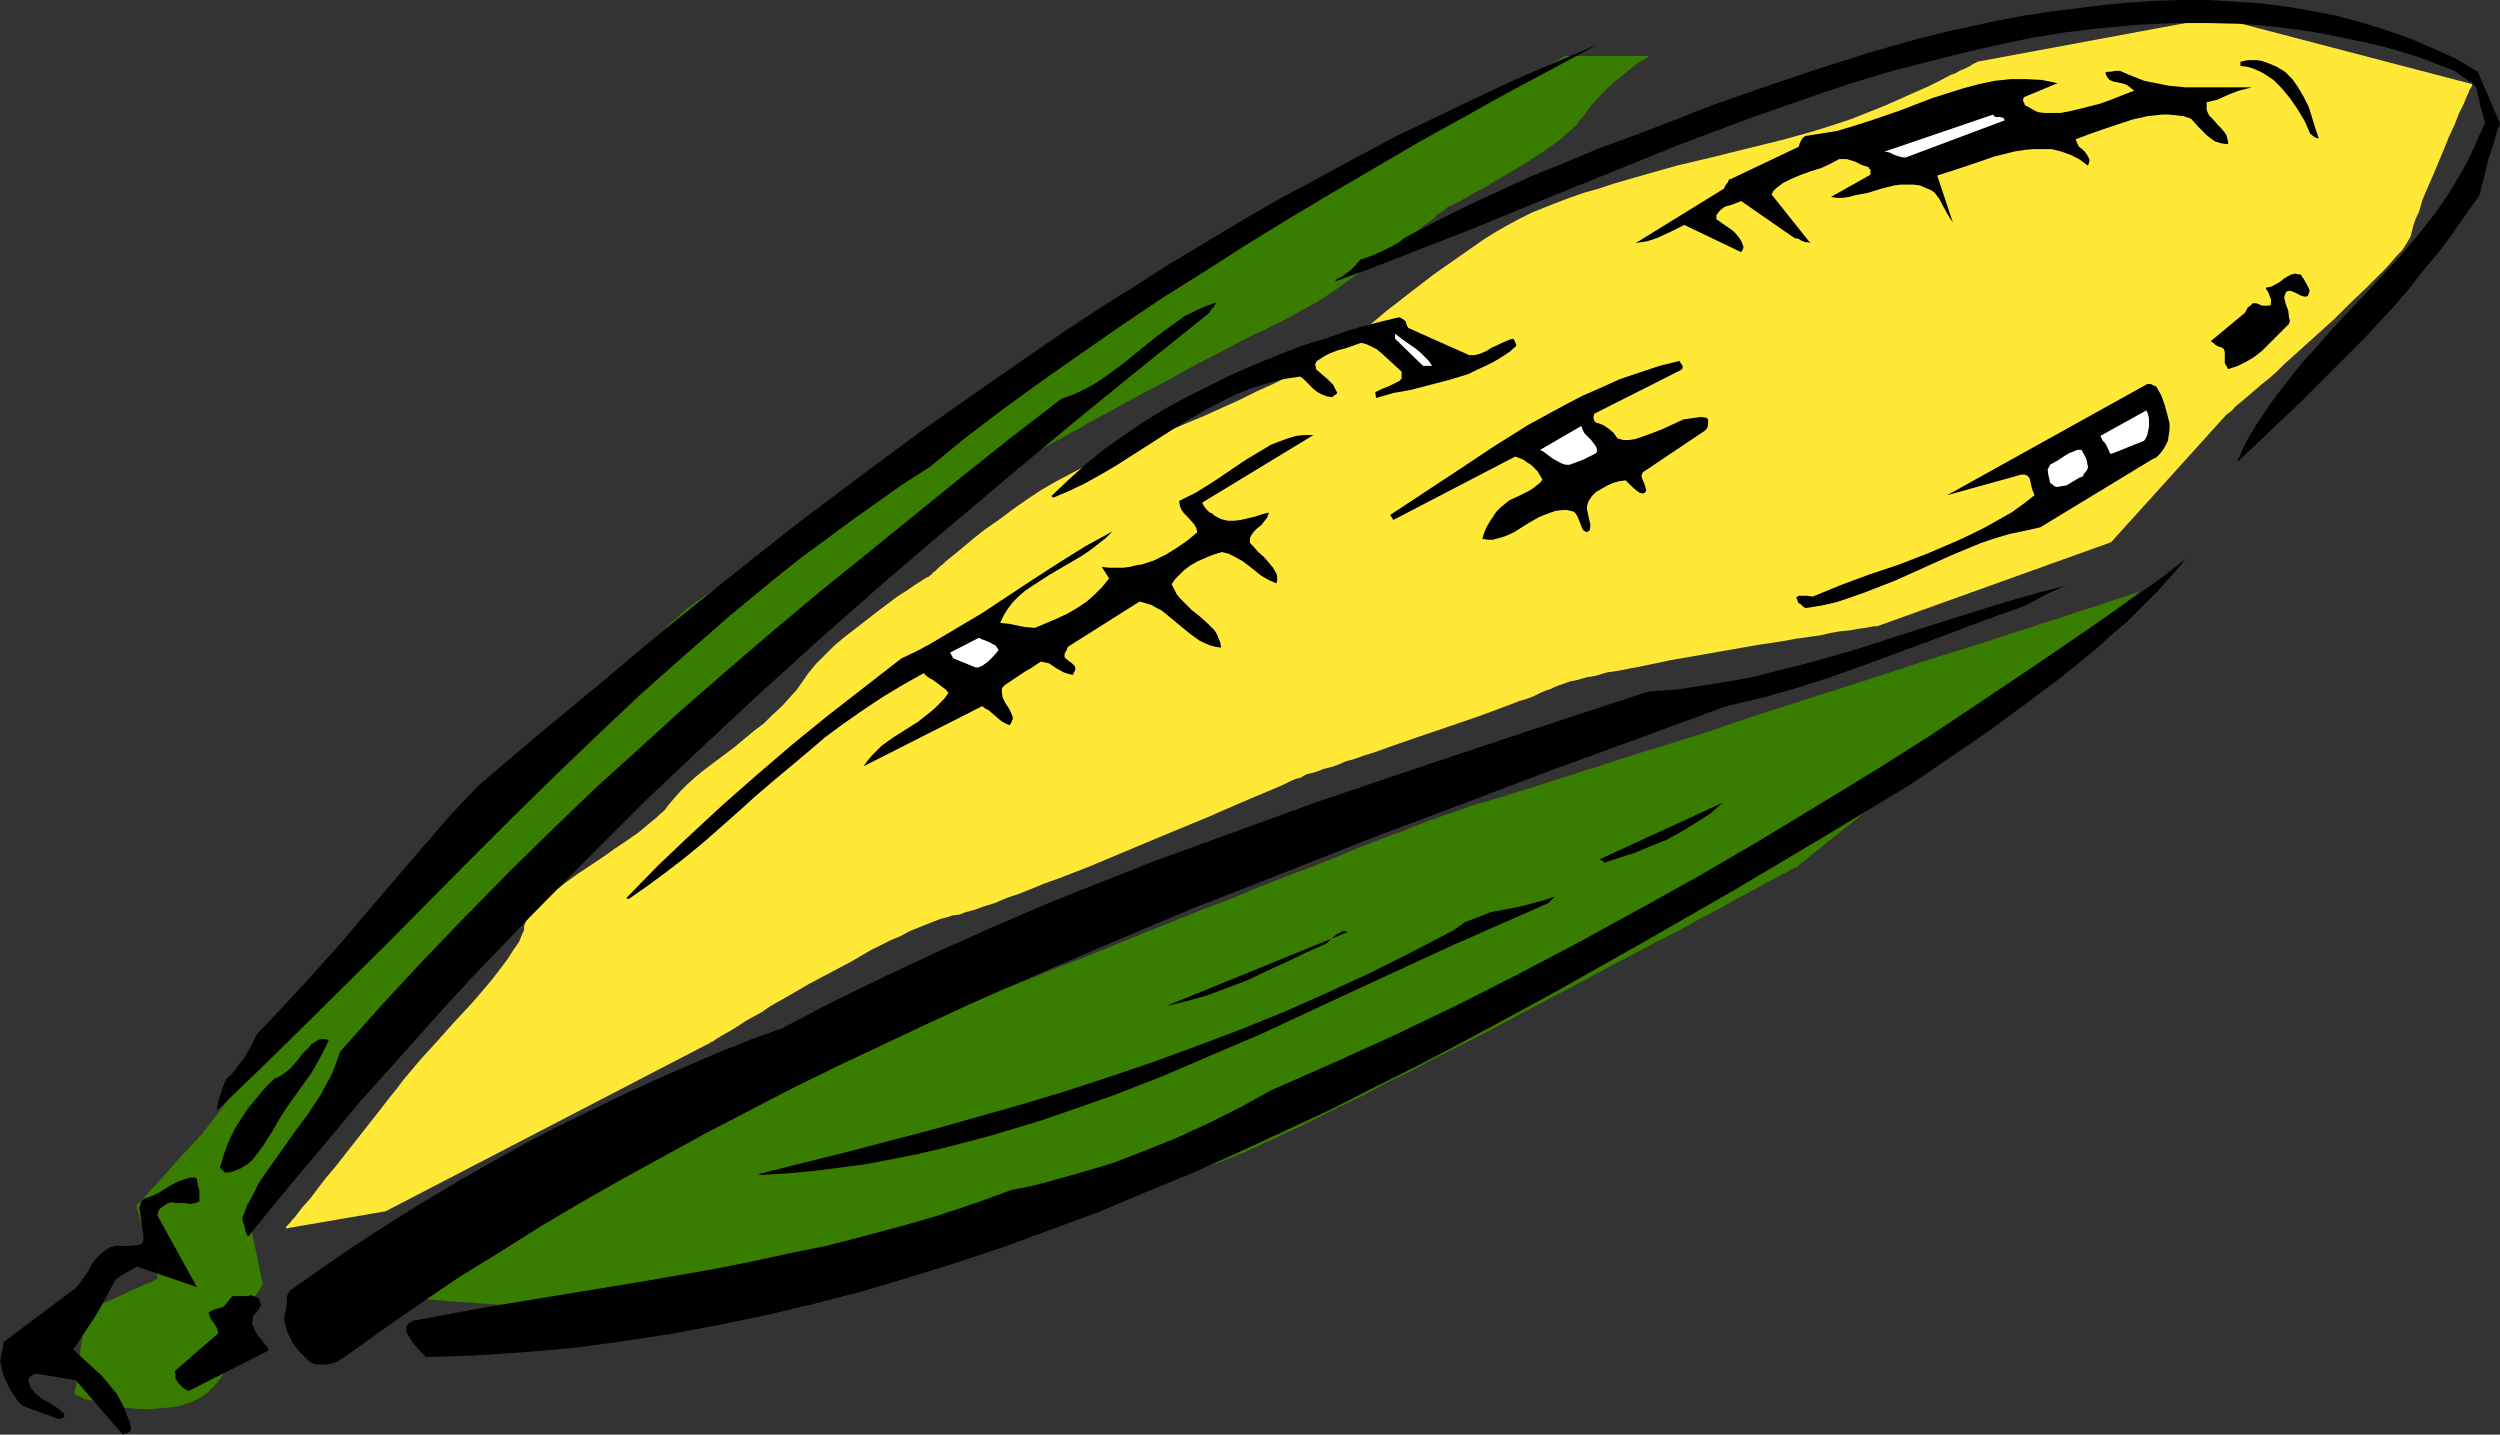 <?xml version="1.0" encoding="UTF-8" standalone="no"?>
<svg
   version="1.0"
   width="129.724mm"
   height="74.44mm"
   id="svg27"
   sodipodi:docname="Corn 21.wmf"
   xmlns:inkscape="http://www.inkscape.org/namespaces/inkscape"
   xmlns:sodipodi="http://sodipodi.sourceforge.net/DTD/sodipodi-0.dtd"
   xmlns="http://www.w3.org/2000/svg"
   xmlns:svg="http://www.w3.org/2000/svg">
  <rect width="100%" height="100%" fill="#333333" stroke="none"/>
  <sodipodi:namedview
     id="namedview27"
     pagecolor="#ffffff"
     bordercolor="#000000"
     borderopacity="0.25"
     inkscape:showpageshadow="2"
     inkscape:pageopacity="0.0"
     inkscape:pagecheckerboard="0"
     inkscape:deskcolor="#d1d1d1"
     inkscape:document-units="mm" />
  <defs
     id="defs1">
    <pattern
       id="WMFhbasepattern"
       patternUnits="userSpaceOnUse"
       width="6"
       height="6"
       x="0"
       y="0" />
  </defs>
  <path
     style="fill:#ffe836;fill-opacity:1;fill-rule:evenodd;stroke:none"
     d="m 55.914,240.946 19.715,-3.394 63.186,-32.805 h 0.162 l 0.323,-0.323 0.485,-0.162 0.646,-0.485 0.808,-0.485 1.131,-0.646 1.131,-0.646 1.293,-0.808 1.454,-0.97 1.454,-0.808 1.778,-0.97 1.616,-1.131 3.717,-2.101 3.878,-2.262 8.242,-4.363 3.878,-2.262 3.878,-1.939 1.939,-0.808 1.778,-0.97 1.616,-0.646 1.616,-0.646 1.616,-0.646 1.293,-0.485 1.293,-0.323 0.97,-0.323 1.293,-0.162 1.293,-0.485 1.778,-0.485 1.778,-0.646 2.101,-0.646 2.262,-0.97 2.424,-0.808 2.424,-0.97 2.747,-1.131 2.747,-0.97 5.818,-2.262 11.958,-5.01 5.818,-2.424 2.747,-1.131 2.747,-1.131 2.586,-1.131 2.586,-1.131 2.262,-0.97 2.262,-0.97 1.939,-0.808 1.939,-0.808 1.454,-0.646 1.293,-0.646 1.131,-0.485 0.808,-0.162 0.323,-0.162 0.162,-0.162 h 0.162 v 0 l 0.162,-0.162 0.323,-0.162 0.485,-0.162 0.808,-0.162 0.97,-0.323 1.293,-0.485 1.293,-0.323 1.454,-0.485 1.454,-0.646 1.778,-0.485 1.778,-0.646 2.101,-0.646 4.04,-1.454 4.202,-1.454 8.565,-2.909 4.202,-1.454 3.878,-1.454 1.778,-0.646 1.616,-0.646 1.616,-0.485 1.293,-0.485 1.293,-0.646 1.131,-0.485 0.97,-0.323 0.646,-0.323 0.808,-0.323 0.97,-0.323 1.293,-0.485 1.616,-0.323 1.616,-0.485 1.939,-0.323 2.101,-0.646 2.262,-0.323 2.424,-0.485 2.586,-0.485 5.333,-1.131 11.15,-1.939 5.494,-0.97 5.333,-0.808 2.586,-0.485 2.424,-0.323 2.262,-0.323 2.101,-0.485 1.939,-0.323 1.778,-0.162 1.616,-0.323 1.293,-0.162 0.97,-0.162 0.808,-0.162 h 0.485 0.162 l 45.894,-16.483 22.786,-25.21 h 0.162 l 0.323,-0.323 0.485,-0.323 0.485,-0.646 0.808,-0.646 0.97,-0.808 1.131,-0.97 1.131,-0.97 1.293,-1.131 1.454,-1.131 1.454,-1.293 1.454,-1.454 3.232,-2.909 3.232,-2.909 3.394,-3.07 3.07,-3.07 3.07,-2.909 1.454,-1.454 1.293,-1.293 1.293,-1.293 1.131,-1.293 0.97,-1.131 0.97,-0.97 0.646,-0.97 0.485,-0.808 0.485,-0.808 0.162,-0.485 0.162,-0.646 0.162,-0.646 0.162,-0.646 0.323,-0.97 0.808,-1.778 0.646,-2.262 0.97,-2.262 1.131,-2.586 2.101,-5.01 0.97,-2.424 1.131,-2.424 0.808,-2.101 0.97,-1.939 0.323,-0.808 0.323,-0.808 0.323,-0.646 0.162,-0.485 0.323,-0.485 0.162,-0.323 v -0.162 -0.162 L 434.704,3.394 387.678,12.12 v 0.162 h -0.162 l -0.323,0.162 -0.323,0.162 -0.485,0.323 -0.646,0.323 -0.646,0.323 -0.808,0.323 -0.808,0.485 -0.97,0.323 -2.101,1.131 -2.262,1.131 -2.586,1.131 -2.909,1.293 -2.909,1.293 -3.232,1.293 -3.232,1.293 -3.394,1.131 -3.555,1.131 -3.394,0.97 -3.555,0.97 -13.736,3.394 -6.787,1.616 -6.302,1.778 -6.141,1.778 -2.909,0.97 -2.909,0.808 -2.747,0.97 -2.586,0.97 -2.424,0.97 -2.424,0.97 -2.262,1.131 -2.424,1.293 -2.262,1.293 -2.586,1.616 -4.848,3.394 -4.848,3.394 -4.848,3.717 -2.262,1.778 -2.101,1.616 -2.101,1.778 -0.97,0.808 -0.97,0.646 -1.939,1.454 -1.616,1.293 -1.778,1.293 -2.262,1.293 -2.262,1.454 -2.586,1.454 -2.909,1.454 -2.909,1.454 -3.232,1.454 -3.232,1.616 -6.787,3.07 -6.949,2.909 -6.787,2.909 -3.232,1.293 -3.07,1.293 -3.07,1.293 -3.07,1.616 -3.07,1.616 -3.07,1.778 -2.909,1.939 -2.747,1.939 -2.586,1.939 -2.586,1.778 -2.262,1.778 -2.101,1.778 -1.778,1.454 -0.808,0.646 -0.808,0.646 -0.646,0.646 -0.646,0.485 -0.485,0.485 -0.323,0.323 -0.485,0.323 -0.162,0.323 h -0.162 v 0.162 h -0.162 l -0.162,0.162 -0.162,0.162 -0.485,0.162 -0.97,0.646 -1.293,0.808 -1.616,1.131 -1.778,1.131 -1.939,1.454 -1.939,1.454 -4.363,3.394 -2.101,1.616 -2.101,1.778 -1.778,1.778 -1.778,1.778 -1.454,1.778 -1.131,1.616 -1.131,1.616 -1.454,1.616 -1.454,1.616 -1.778,1.616 -1.778,1.778 -1.939,1.454 -3.878,3.232 -3.878,2.909 -1.939,1.454 -1.778,1.454 -1.616,1.454 -1.293,1.293 -1.293,1.454 -0.97,1.131 -0.485,0.646 -0.485,0.646 -0.808,0.646 -0.646,0.646 -1.778,1.454 -1.939,1.616 -0.97,0.646 -1.131,0.808 -2.424,1.616 -2.262,1.616 -2.424,1.616 -2.424,1.616 -2.262,1.616 -2.101,1.616 -1.939,1.616 -1.616,1.454 -0.808,0.808 -0.485,0.646 -0.485,0.808 -0.485,0.646 -0.323,0.646 -0.162,0.646 v 0.646 l -0.323,0.646 -0.323,0.808 -0.323,0.808 -1.131,1.616 -1.131,1.778 -1.454,1.939 -1.616,2.101 -1.778,2.101 -1.939,2.262 -4.04,4.363 -4.04,4.525 -1.939,2.101 -1.778,2.101 -1.778,2.101 -1.454,1.939 -1.454,1.778 -1.616,2.101 -1.778,2.262 -1.778,2.262 -3.555,4.525 -1.778,2.262 -1.778,2.101 -1.616,2.101 -1.454,1.939 -1.454,1.616 -1.131,1.454 -0.485,0.646 -0.485,0.485 -0.485,0.646 -0.323,0.323 -0.323,0.323 -0.162,0.323 v 0.162 z"
     id="path1" />
  <path
     style="fill:#387d00;fill-opacity:1;fill-rule:evenodd;stroke:none"
     d="m 51.55,251.935 -4.202,6.302 v 0.162 0.485 l -0.162,0.808 -0.162,0.97 -0.323,1.131 -0.323,1.454 -0.323,1.454 -0.646,1.454 -0.646,1.454 -0.808,1.616 -0.97,1.454 -1.131,1.293 -1.293,1.293 -1.454,0.97 -1.778,0.808 -0.97,0.323 -0.97,0.323 -1.939,0.323 -2.101,0.162 -1.939,0.162 h -1.939 l -1.778,-0.162 -1.778,-0.162 -1.616,-0.323 -1.454,-0.162 -1.293,-0.323 -1.293,-0.485 -0.97,-0.162 -0.97,-0.323 -0.646,-0.323 -0.485,-0.162 -0.485,-0.323 v 0 -0.162 -0.485 l 0.162,-0.808 0.162,-0.97 0.162,-1.293 0.162,-1.293 0.323,-3.07 0.485,-3.07 0.162,-1.454 0.162,-1.131 0.162,-1.131 0.162,-0.808 v -0.485 l 0.162,-0.162 v -0.162 0 l 0.485,-0.162 0.646,-0.323 0.97,-0.323 0.97,-0.485 1.293,-0.485 5.171,-2.424 1.131,-0.485 1.131,-0.485 0.97,-0.323 0.646,-0.485 0.485,-0.162 v 0 h 0.162 l -0.162,-0.162 v -0.485 l -0.323,-0.808 -0.162,-0.808 -0.485,-1.131 -0.323,-1.131 -0.808,-2.586 -0.646,-2.747 -0.485,-1.131 -0.323,-1.131 -0.162,-0.808 -0.323,-0.808 v -0.323 -0.323 0 -0.162 l 0.323,-0.162 0.162,-0.162 0.646,-0.808 0.808,-0.808 0.97,-1.131 1.131,-1.131 4.686,-5.333 1.131,-1.131 0.97,-1.131 0.97,-0.97 0.485,-0.646 0.323,-0.162 0.162,-0.162 0.162,-0.162 v -0.162 L 82.093,167.58 134.613,119.423 209.918,66.903 306.878,10.989 h 16.483 l -0.162,0.162 -0.323,0.162 -0.323,0.323 -0.646,0.323 -0.808,0.485 -0.808,0.646 -0.808,0.646 -0.97,0.808 -2.262,1.778 -2.101,2.101 -2.101,2.262 -0.808,1.131 -0.97,1.293 -0.485,0.485 -0.485,0.808 -1.454,1.293 -1.616,1.454 -1.939,1.454 -2.101,1.454 -2.262,1.454 -4.525,2.747 -2.262,1.293 -2.101,1.293 -1.939,0.97 -1.616,0.97 -1.454,0.808 -0.646,0.323 -0.485,0.162 -0.323,0.323 h -0.323 l -0.323,0.162 v 0 0 l -0.162,0.162 -0.323,0.323 -0.485,0.323 -0.485,0.323 -0.646,0.485 -0.646,0.646 -0.808,0.646 -0.97,0.646 -0.808,0.646 -2.101,1.616 -2.424,1.778 -2.424,1.778 -2.747,1.939 -2.747,1.939 -5.494,3.878 -2.747,1.778 -2.747,1.454 -2.586,1.454 -2.262,1.131 -1.293,0.646 -1.293,0.646 -1.454,0.646 -1.616,0.808 -1.616,0.808 -1.778,0.97 -3.717,1.939 -4.04,2.101 -4.04,2.262 -8.242,4.363 -4.04,2.262 -3.717,1.939 -1.778,1.131 -1.616,0.808 -1.616,0.97 -1.293,0.646 -1.454,0.808 -1.131,0.646 -0.97,0.485 -0.97,0.485 -0.646,0.485 -0.485,0.162 -0.323,0.323 h -0.162 l -42.501,31.835 -39.269,36.037 -42.501,43.794 -28.442,34.906 z"
     id="path2" />
  <path
     style="fill:#387d00;fill-opacity:1;fill-rule:evenodd;stroke:none"
     d="m 59.146,252.905 v 0 h 0.162 l 0.323,-0.162 0.485,-0.162 0.485,-0.323 0.808,-0.323 0.808,-0.323 0.808,-0.485 0.97,-0.323 0.97,-0.485 1.293,-0.485 1.293,-0.646 1.293,-0.485 1.454,-0.808 3.07,-1.293 3.232,-1.454 3.555,-1.616 3.878,-1.778 4.04,-1.778 4.04,-1.778 4.363,-1.939 8.726,-3.878 8.726,-4.04 8.888,-3.878 4.202,-1.939 4.04,-1.778 4.04,-1.778 3.717,-1.616 3.555,-1.454 3.232,-1.454 3.07,-1.293 1.454,-0.646 1.293,-0.485 1.131,-0.485 1.293,-0.485 0.97,-0.485 0.97,-0.323 0.808,-0.485 0.808,-0.162 0.646,-0.323 0.485,-0.162 0.485,-0.162 0.646,-0.162 0.808,-0.323 0.97,-0.485 1.131,-0.323 1.131,-0.485 1.454,-0.485 1.454,-0.646 1.616,-0.485 1.616,-0.808 1.778,-0.646 1.939,-0.646 1.939,-0.808 1.939,-0.97 2.262,-0.808 2.262,-0.808 4.525,-1.939 5.01,-1.939 5.171,-2.101 5.333,-2.101 5.494,-2.262 5.494,-2.101 11.474,-4.686 11.312,-4.525 5.656,-2.101 5.333,-2.262 5.333,-2.101 5.171,-1.939 4.848,-1.939 4.686,-1.939 2.101,-0.808 2.101,-0.808 2.101,-0.808 1.939,-0.646 1.778,-0.808 1.778,-0.646 1.616,-0.646 1.616,-0.485 1.454,-0.646 1.293,-0.323 1.131,-0.485 0.97,-0.323 0.97,-0.323 0.808,-0.323 0.646,-0.162 0.485,-0.162 0.485,-0.162 0.646,-0.162 0.808,-0.162 0.808,-0.323 1.131,-0.323 1.293,-0.323 1.293,-0.485 1.616,-0.485 1.616,-0.485 1.616,-0.485 1.939,-0.646 1.939,-0.646 2.101,-0.646 2.101,-0.646 2.262,-0.808 2.262,-0.646 4.848,-1.616 5.171,-1.616 5.333,-1.616 5.656,-1.778 5.656,-1.939 5.818,-1.939 11.635,-3.717 11.635,-3.717 5.818,-1.939 5.494,-1.778 5.333,-1.616 5.01,-1.616 4.848,-1.616 2.262,-0.646 2.262,-0.808 2.101,-0.646 1.939,-0.646 1.939,-0.646 1.939,-0.646 1.616,-0.485 1.616,-0.485 1.293,-0.485 1.454,-0.485 1.131,-0.323 0.97,-0.323 0.97,-0.323 0.808,-0.323 0.485,-0.162 0.485,-0.162 h 0.323 v 0 l -66.579,53.49 v 0.162 l -0.323,0.162 -0.323,0.162 -0.485,0.162 -0.646,0.323 -0.646,0.485 -0.808,0.323 -1.131,0.646 -0.97,0.485 -1.293,0.646 -1.293,0.808 -1.293,0.646 -1.454,0.808 -1.616,0.808 -1.616,0.97 -1.778,0.97 -3.717,1.939 -4.04,2.262 -4.202,2.101 -4.525,2.424 -4.686,2.424 -4.686,2.586 -9.858,5.171 -10.019,5.333 -9.858,5.01 -4.848,2.586 -4.686,2.262 -4.525,2.424 -4.363,2.101 -4.202,2.101 -3.878,1.939 -1.778,0.808 -1.778,0.808 -1.616,0.808 -1.616,0.646 -1.454,0.808 -1.293,0.485 -1.293,0.646 -1.293,0.485 -0.97,0.485 -0.97,0.323 -0.808,0.323 -0.808,0.323 -1.454,0.485 -1.778,0.485 -2.101,0.646 -2.262,0.808 -2.424,0.97 -2.747,0.97 -2.747,0.97 -3.07,1.131 -3.232,1.131 -3.232,1.293 -6.949,2.586 -7.272,2.586 -7.595,2.747 -7.434,2.586 -7.434,2.424 -3.717,1.293 -3.555,1.131 -3.394,0.97 -3.232,0.97 -3.232,0.97 -3.07,0.808 -2.909,0.646 -2.747,0.646 -2.424,0.485 -2.262,0.323 -1.939,0.323 h -1.778 -1.778 -2.101 l -2.262,-0.162 h -2.586 l -2.586,-0.162 -3.07,-0.162 -3.07,-0.162 -3.07,-0.162 -3.394,-0.162 -3.394,-0.323 -7.11,-0.323 -14.221,-0.97 -6.949,-0.485 -3.394,-0.323 -3.232,-0.162 -3.07,-0.323 -2.909,-0.162 -2.747,-0.162 -2.586,-0.323 h -2.262 l -2.101,-0.323 h -1.939 l -1.454,-0.162 -1.293,-0.162 h -0.97 -0.162 l -0.323,-0.162 z"
     id="path3" />
  <path
     style="fill:#000000;fill-opacity:1;fill-rule:evenodd;stroke:none"
     d="m 0.162,267.287 0.162,1.131 0.323,1.293 0.485,0.97 0.485,1.131 0.646,1.131 0.646,0.97 0.646,0.97 0.808,0.808 7.11,2.586 h 0.323 l 0.485,-0.162 0.323,-0.323 v -0.323 -0.162 l -0.808,-0.808 -0.97,-0.646 -0.97,-0.646 -0.97,-0.485 -0.97,-0.646 -0.97,-0.808 -0.808,-0.97 -0.323,-0.646 -0.162,-0.646 -0.162,-0.323 0.162,-0.323 0.323,-0.485 0.646,-0.323 0.485,-0.162 7.757,1.293 9.211,10.666 0.97,-0.323 0.323,-0.162 0.323,-0.485 -0.162,-1.293 -0.485,-1.131 -0.485,-1.293 -0.485,-1.131 -1.131,-2.101 -1.454,-1.778 -1.616,-1.939 -1.778,-1.616 -1.939,-1.778 -1.778,-1.616 2.101,-3.232 2.262,-3.394 1.939,-3.394 1.939,-3.717 1.131,-0.808 1.131,-0.646 0.97,-0.485 0.97,-0.646 11.797,4.04 -7.757,-14.059 0.162,-0.485 v -0.323 l 0.323,-0.485 0.646,-0.485 0.485,-0.323 0.485,-0.323 0.808,-0.162 0.646,0.162 h 1.616 l 1.454,0.162 0.808,-0.162 0.808,-0.323 v -1.131 -0.97 l -0.323,-1.131 -0.162,-1.293 -0.646,-0.162 h -0.485 l -1.293,0.323 -1.293,0.485 -1.293,0.646 -1.293,0.808 -1.293,0.808 -1.454,0.646 -1.454,0.485 -0.323,0.323 -0.162,0.485 -0.323,0.97 0.162,0.97 0.162,1.131 0.162,1.131 0.323,2.101 v 1.131 l -0.162,0.323 -0.323,0.323 -0.808,0.162 -0.97,0.162 h -2.101 -1.131 l -1.131,0.323 -0.485,0.323 -0.485,0.323 -0.808,0.646 -0.97,0.97 -0.808,1.131 -0.646,1.293 -1.616,2.262 -0.97,1.131 -1.131,0.808 -12.928,9.696 v 0.97 l -0.323,0.97 -0.162,1.131 L 0,266.802 Z"
     id="path4" />
  <path
     style="fill:#000000;fill-opacity:1;fill-rule:evenodd;stroke:none"
     d="m 34.421,269.388 v 0.97 l 0.485,0.808 0.485,0.485 0.646,0.646 0.323,0.162 0.646,0.323 15.675,-7.918 -0.323,-0.808 -0.646,-0.646 -0.485,-0.808 -0.646,-0.646 -0.485,-0.808 -0.323,-0.808 -0.323,-0.808 0.162,-1.131 v -0.323 l 0.162,-0.162 0.97,-1.131 0.485,-0.808 -0.323,-0.808 -0.162,-0.485 -0.485,-0.323 -0.485,-0.162 -0.485,-0.162 -1.131,0.162 h -1.293 -0.646 -0.646 l -0.808,0.97 -0.646,0.808 -0.323,0.323 -0.485,0.162 -0.646,0.162 -0.97,0.323 -0.323,0.162 -0.485,0.323 0.162,0.485 0.162,0.485 0.646,0.97 0.646,0.97 0.162,0.485 0.162,0.646 -8.565,7.434 z"
     id="path5" />
  <path
     style="fill:#000000;fill-opacity:1;fill-rule:evenodd;stroke:none"
     d="m 44.117,229.958 h 0.808 l 0.646,-0.162 1.616,-0.646 1.293,-0.808 1.131,-0.97 0.97,-1.293 0.97,-1.293 1.939,-3.07 1.293,-2.262 1.454,-2.262 1.616,-2.262 1.616,-2.262 1.616,-2.262 1.293,-2.262 1.131,-2.101 0.485,-0.97 0.485,-1.131 -0.808,-0.162 h -0.646 l -0.646,0.162 -0.646,0.485 -0.646,0.323 -0.485,0.646 -1.293,1.293 -1.131,1.454 -1.293,1.454 -0.808,0.646 -0.646,0.485 -0.808,0.485 -0.808,0.323 -1.939,1.939 -1.616,1.939 -1.616,1.939 -1.293,1.939 -1.293,2.101 -1.131,2.262 -0.97,2.586 -0.808,2.747 z"
     id="path6" />
  <path
     style="fill:#000000;fill-opacity:1;fill-rule:evenodd;stroke:none"
     d="m 42.662,217.676 8.403,-8.08 8.242,-8.08 16.483,-16.322 16.16,-16.322 8.242,-8.242 8.242,-8.08 8.403,-8.08 8.565,-8.08 8.726,-7.757 9.05,-7.918 9.211,-7.595 4.686,-3.717 4.848,-3.555 5.01,-3.717 5.01,-3.555 5.01,-3.555 5.333,-3.394 7.11,-5.818 7.434,-5.656 7.595,-5.494 7.595,-5.333 7.918,-5.494 7.918,-5.333 8.242,-5.171 8.08,-5.171 8.403,-5.171 8.403,-5.01 8.565,-5.01 8.565,-5.01 17.453,-9.696 17.776,-9.534 -8.08,3.394 -7.918,3.394 -7.918,3.717 -7.757,3.717 -7.757,3.717 -7.595,4.04 -7.434,4.04 -7.595,4.04 -7.272,4.202 -7.272,4.363 -7.272,4.363 -7.11,4.525 -6.949,4.363 -7.11,4.686 -6.787,4.686 -6.787,4.686 -13.574,9.534 -13.09,9.696 -13.09,9.858 -12.605,10.019 -12.443,10.019 -12.12,10.181 -12.12,10.019 -11.797,10.019 -5.656,5.979 -5.333,6.141 -10.666,12.443 -5.333,6.302 -5.494,6.141 -5.494,5.979 -5.656,5.979 -0.485,1.131 -0.646,1.293 -1.454,2.424 -0.808,0.97 -0.808,1.131 -0.808,0.97 -0.808,0.646 -0.323,0.646 -0.323,0.808 -0.646,1.939 -0.323,0.97 -0.162,0.808 -0.162,0.646 v 0.162 z"
     id="path7" />
  <path
     style="fill:#000000;fill-opacity:1;fill-rule:evenodd;stroke:none"
     d="m 47.51,238.846 0.162,0.808 0.323,0.97 0.162,0.97 0.485,0.97 5.494,-6.787 5.494,-6.626 5.494,-6.464 5.333,-6.464 5.656,-6.302 5.494,-6.141 5.494,-6.141 5.494,-5.979 11.312,-11.797 11.312,-11.474 11.312,-11.312 11.635,-10.989 11.635,-10.827 11.797,-10.666 12.12,-10.666 12.12,-10.342 12.443,-10.504 12.605,-10.504 12.928,-10.504 13.09,-10.504 0.323,-0.323 0.162,-0.323 0.323,-0.485 0.323,-0.162 v -0.162 l 0.323,-0.485 0.162,-0.323 -2.262,0.808 -2.101,0.97 -1.939,0.97 -1.778,1.293 -3.555,2.586 -6.787,5.494 -1.778,1.293 -1.778,1.293 -1.939,1.293 -2.101,1.131 -2.101,0.97 -2.262,0.808 -9.858,7.595 -9.534,7.595 -9.373,7.595 -9.373,7.595 -9.211,7.434 -9.05,7.595 -9.05,7.757 -8.726,7.595 -8.726,7.918 -8.726,7.918 -8.403,8.08 -8.403,8.242 -8.403,8.565 -8.242,8.565 -8.242,8.888 -8.08,9.05 -0.808,2.262 -0.808,2.101 -1.131,2.101 -1.131,2.101 -2.586,3.878 -2.747,3.717 -2.747,3.878 -2.747,3.878 -1.293,1.939 -1.131,2.262 -1.131,2.101 z"
     id="path8" />
  <path
     style="fill:#000000;fill-opacity:1;fill-rule:evenodd;stroke:none"
     d="m 55.752,259.046 0.323,1.131 0.323,1.131 0.485,0.97 0.485,1.131 1.454,1.778 1.616,1.616 0.646,0.485 0.808,0.323 h 0.97 1.131 l 0.97,-0.162 0.97,-0.323 0.808,-0.485 0.808,-0.485 7.434,-5.333 7.434,-5.171 7.595,-5.171 7.918,-4.848 7.918,-5.01 7.918,-4.686 8.242,-4.686 8.242,-4.525 8.242,-4.525 8.403,-4.363 8.403,-4.363 8.565,-4.202 8.565,-4.04 8.565,-4.04 8.726,-4.04 8.726,-3.878 17.614,-7.595 17.614,-7.434 17.776,-6.949 17.614,-6.949 17.614,-6.626 17.453,-6.626 17.291,-6.302 17.13,-6.302 6.949,-1.616 6.787,-1.939 6.626,-2.101 6.787,-2.424 13.09,-4.848 6.464,-2.424 6.464,-2.424 1.939,-0.646 1.778,-0.646 1.778,-0.646 1.454,-0.808 3.07,-1.616 3.232,-1.454 -5.01,1.293 -5.171,1.454 -10.019,3.07 -10.181,3.232 -10.019,3.232 -10.181,2.909 -5.171,1.293 -5.01,1.293 -5.171,0.97 -5.171,0.808 -5.171,0.808 -5.333,0.323 -21.654,7.11 -21.816,7.272 -21.493,7.272 -10.666,3.878 -10.666,3.878 -10.666,3.878 -10.666,4.202 -10.504,4.202 -10.504,4.525 -10.504,4.686 -10.342,4.848 -10.342,5.01 -10.181,5.333 -6.302,2.262 -6.464,2.586 -6.302,2.747 -6.302,2.747 -6.302,2.909 -6.302,3.07 -6.302,3.07 -6.141,3.232 -6.141,3.394 -5.979,3.394 -5.979,3.555 -5.818,3.555 -5.818,3.717 -5.656,3.717 -5.333,3.717 -5.333,3.717 -0.485,0.808 -0.162,0.646 v 0.485 0 0.485 0.485 l -0.162,0.97 -0.323,1.131 z"
     id="path9" />
  <path
     style="fill:#000000;fill-opacity:1;fill-rule:evenodd;stroke:none"
     d="m 79.669,261.146 0.808,1.454 0.97,1.293 0.97,1.131 1.131,1.131 9.534,-0.323 9.696,-0.646 9.534,-0.808 9.534,-1.293 9.534,-1.454 9.534,-1.778 9.373,-1.939 9.534,-2.262 9.373,-2.424 9.211,-2.747 9.373,-2.909 9.211,-3.07 9.211,-3.394 9.211,-3.394 9.211,-3.878 9.05,-3.717 9.05,-4.04 9.05,-4.202 9.05,-4.202 8.888,-4.525 9.05,-4.525 8.888,-4.686 8.726,-4.686 8.888,-4.848 17.453,-9.858 17.453,-10.019 17.13,-10.181 17.13,-10.342 7.595,-5.171 7.595,-5.171 7.272,-5.333 7.11,-5.333 3.394,-2.747 3.394,-2.747 3.232,-2.909 3.232,-2.747 3.07,-3.07 2.909,-2.909 2.747,-3.07 2.747,-3.232 -4.525,3.555 -4.848,3.394 -4.848,3.394 -4.848,3.394 -10.181,6.949 -10.342,6.949 -10.666,7.11 -10.989,6.949 -11.15,6.787 -11.474,6.949 -11.635,6.787 -11.635,6.464 -11.797,6.464 -11.958,6.302 -12.12,6.141 -12.12,5.818 -12.12,5.494 -12.12,5.333 -6.141,3.394 -6.141,3.07 -6.302,2.909 -6.464,2.586 -6.302,2.424 -6.626,1.939 -6.302,1.778 -3.232,0.808 -3.394,0.646 -7.11,2.586 -7.272,2.424 -7.272,2.101 -7.272,1.939 -7.434,1.939 -7.272,1.454 -7.434,1.616 -7.272,1.454 -14.867,2.586 -29.573,4.848 -14.706,2.747 v 0 l -0.323,0.162 -0.485,0.323 -0.323,0.323 -0.162,0.323 v 0.485 z"
     id="path10" />
  <path
     style="fill:#000000;fill-opacity:1;fill-rule:evenodd;stroke:none"
     d="m 123.301,176.306 3.717,-2.586 3.717,-2.747 3.555,-2.747 3.555,-2.909 6.787,-5.979 3.394,-3.07 3.394,-2.909 6.949,-5.818 3.394,-2.909 3.717,-2.747 3.717,-2.586 3.878,-2.586 4.04,-2.424 4.04,-2.262 0.485,0.485 0.646,0.485 0.646,0.323 0.646,0.485 1.293,0.97 0.646,0.485 0.485,0.646 -0.808,1.131 -0.97,0.97 -0.97,0.97 -0.97,0.808 -2.262,1.778 -4.848,3.07 -2.262,1.616 -0.97,0.97 -0.97,0.97 -0.808,0.97 -0.808,1.131 23.27,-11.797 0.646,0.485 0.646,0.323 1.293,1.131 1.131,0.97 0.808,0.485 0.808,0.323 0.323,-0.323 0.162,-0.485 0.162,-0.323 v -0.485 l -0.323,-0.808 -0.485,-0.97 -0.646,-0.97 -0.485,-0.97 -0.162,-0.97 v -0.485 -0.485 l 0.646,-0.646 0.97,-0.646 1.939,-1.293 0.97,-0.646 1.131,-0.646 1.939,-1.293 0.808,0.162 0.808,0.162 1.454,0.97 1.454,0.808 0.97,0.323 0.808,0.162 0.162,-0.323 0.162,-0.323 0.162,-0.323 v -0.485 l -0.162,-0.323 -0.485,-0.485 -0.646,-0.485 -0.808,-0.646 v -0.808 l 0.323,-0.485 0.323,-0.808 14.059,-8.888 1.131,0.323 1.131,0.323 1.131,0.646 0.97,0.485 1.778,1.454 1.939,1.616 1.778,1.454 1.778,1.293 0.97,0.485 1.131,0.485 1.131,0.323 1.131,0.162 -0.162,-0.97 -0.323,-0.808 -0.323,-0.808 -0.485,-0.808 -1.293,-1.293 -1.616,-1.454 -1.616,-1.293 -1.454,-1.454 -0.808,-0.808 -0.646,-0.808 -0.485,-0.97 -0.485,-0.97 0.646,-0.97 0.808,-0.808 0.97,-0.97 1.293,-0.97 1.454,-0.808 1.454,-0.646 1.616,-0.646 1.616,-0.485 1.293,0.323 1.293,0.646 1.454,0.808 1.293,0.97 2.424,1.939 1.454,0.808 1.454,0.646 0.162,-0.485 v -0.485 -0.485 l -0.162,-0.485 -0.646,-1.131 -0.808,-0.97 -0.97,-1.131 -1.131,-0.97 -0.808,-0.97 -0.808,-0.808 v -0.485 -0.485 l 0.323,-0.646 0.485,-0.646 0.646,-0.646 0.808,-0.646 0.485,-0.646 0.646,-0.808 0.323,-0.97 -1.293,0.323 -1.454,0.485 -2.747,0.646 -1.293,0.162 h -1.293 l -1.293,-0.323 -0.646,-0.323 -0.646,-0.323 -0.485,-0.485 -0.485,-0.162 -0.646,-0.646 -0.485,-0.646 -0.323,-0.646 21.816,-13.251 h -1.778 l -1.616,0.162 -1.616,0.485 -1.778,0.646 -1.616,0.646 -1.616,0.97 -3.232,1.939 -6.464,4.363 -3.394,2.101 -1.616,0.808 -1.616,0.808 0.162,0.97 0.323,0.808 0.485,0.646 0.808,0.808 1.131,1.293 0.485,0.808 0.162,0.808 -1.939,1.616 -2.101,1.454 -2.101,1.293 -2.262,1.131 -2.424,0.808 -1.131,0.162 -1.293,0.323 -1.293,0.162 h -1.454 -1.293 l -1.454,-0.162 0.323,0.485 0.323,0.485 0.808,1.293 -1.293,1.616 -1.454,1.454 -1.616,1.454 -1.939,1.293 -1.939,1.131 -2.101,0.97 -4.202,1.778 -1.939,-0.162 -1.616,-0.323 -1.616,-0.323 -1.616,-0.162 0.646,-1.454 0.808,-1.293 0.97,-1.293 1.131,-1.131 1.293,-1.131 1.454,-0.97 3.232,-2.101 6.626,-3.878 1.616,-1.131 1.454,-1.131 1.454,-1.131 1.293,-1.293 -5.333,2.909 -5.171,3.232 -5.01,3.232 -10.019,6.626 -5.171,3.07 -5.171,3.07 -2.747,1.454 -2.747,1.293 -7.272,5.656 -7.272,5.656 -6.949,5.656 -6.787,5.818 -6.626,5.818 -6.464,5.979 -6.302,5.979 -6.302,6.464 z"
     id="path11" />
  <path
     style="fill:#000000;fill-opacity:1;fill-rule:evenodd;stroke:none"
     d="m 149.318,230.442 5.171,-0.323 5.171,-0.485 5.01,-0.646 5.01,-0.646 5.01,-0.97 5.01,-0.97 4.848,-1.131 5.01,-1.293 4.848,-1.293 9.696,-2.909 4.686,-1.616 9.696,-3.394 9.534,-3.717 9.373,-4.04 9.534,-4.04 18.746,-8.726 18.907,-8.726 9.534,-4.202 9.534,-4.202 0.485,-0.485 0.485,-0.485 0.162,-0.162 0.162,-0.162 -2.424,0.808 -2.424,0.646 -2.586,0.646 -2.586,0.485 -2.586,0.485 -2.424,0.97 -2.586,0.97 -1.131,0.808 -1.131,0.808 -8.403,4.363 -8.403,4.202 -8.403,3.878 -8.403,3.717 -8.403,3.394 -8.565,3.232 -8.403,3.07 -8.565,2.909 -8.403,2.747 -8.565,2.586 -8.565,2.424 -8.565,2.424 -17.291,4.525 -17.453,4.363 z"
     id="path12" />
  <path
     style="fill:#ffffff;fill-opacity:1;fill-rule:evenodd;stroke:none"
     d="m 186.971,129.119 4.363,1.778 h 0.485 l 0.808,-0.323 1.131,-0.808 1.131,-1.131 0.97,-1.131 -0.323,-0.485 -0.323,-0.485 -0.485,-0.162 -0.485,-0.323 -1.131,-0.485 -0.485,-0.162 -0.646,-0.323 -5.656,2.909 z"
     id="path13" />
  <path
     style="fill:#000000;fill-opacity:1;fill-rule:evenodd;stroke:none"
     d="m 206.525,97.607 3.07,-1.293 3.07,-1.454 2.909,-1.616 3.07,-1.778 5.818,-3.717 5.818,-3.717 2.909,-1.778 3.07,-1.778 3.07,-1.616 2.909,-1.454 3.232,-1.293 3.07,-0.97 3.232,-0.808 3.232,-0.485 0.646,0.485 0.646,0.646 1.293,1.293 0.808,0.646 0.97,0.485 0.808,0.323 1.131,0.162 0.323,-0.323 0.323,-0.162 0.323,-0.323 -0.485,-0.97 -0.323,-0.646 -1.131,-1.131 -1.131,-0.97 -1.131,-0.97 v -0.485 l -0.162,-0.323 0.162,-0.485 0.323,-0.485 0.97,-0.646 0.97,-0.485 2.101,-0.808 1.293,-0.323 0.97,-0.323 2.262,-0.808 1.131,0.323 0.97,0.485 0.97,0.485 0.97,0.808 1.939,1.778 1.939,1.778 v 0.646 0.646 l -0.323,0.485 -2.262,1.131 -1.293,0.485 -1.293,0.646 0.162,1.131 3.394,-0.97 1.778,-0.323 1.778,-0.323 3.717,-0.97 3.717,-0.97 3.717,-1.131 1.616,-0.808 1.778,-0.808 1.616,-0.808 1.616,-0.97 1.454,-0.97 1.293,-1.131 v -0.323 l -0.162,-0.323 -0.162,-0.485 -0.323,-0.323 -0.97,0.323 -1.131,0.485 -0.97,0.485 -1.131,0.485 -0.97,0.646 -1.131,0.485 -1.131,0.323 h -1.131 l -11.958,-5.333 -0.323,-0.646 -0.162,-0.646 -0.646,-0.485 -0.646,-0.323 -4.686,1.131 -4.686,1.293 -4.686,1.616 -4.686,1.454 -4.686,1.778 -4.686,1.939 -4.525,1.939 -4.525,2.262 -4.525,2.262 -4.202,2.262 -4.202,2.586 -4.04,2.747 -3.878,2.747 -3.555,2.909 -3.394,3.07 -3.232,3.07 z"
     id="path14" />
  <path
     style="fill:#000000;fill-opacity:1;fill-rule:evenodd;stroke:none"
     d="m 228.664,197.314 4.04,-0.97 4.04,-1.131 3.878,-1.454 3.878,-1.454 3.717,-1.778 3.878,-1.778 4.04,-1.939 4.04,-1.778 0.97,-0.97 0.97,-0.808 0.646,-0.323 0.485,-0.323 h 0.485 l 0.646,0.162 z"
     id="path15" />
  <path
     style="fill:#000000;fill-opacity:1;fill-rule:evenodd;stroke:none"
     d="m 262.115,55.106 6.626,-2.424 6.626,-2.586 13.251,-5.171 13.413,-5.494 13.574,-5.494 13.574,-5.494 13.736,-5.171 6.949,-2.424 6.949,-2.424 6.787,-2.262 6.949,-2.101 6.949,-1.778 6.949,-1.778 6.949,-1.616 6.949,-1.454 6.949,-1.131 6.949,-0.808 7.11,-0.646 6.787,-0.323 h 6.949 l 6.949,0.162 6.949,0.646 6.949,0.97 3.394,0.646 6.949,1.454 3.394,0.808 3.394,0.97 3.555,1.131 3.394,1.293 3.394,1.293 0.808,0.646 0.646,0.485 0.646,0.323 0.485,0.485 1.131,0.646 0.323,0.485 0.323,0.646 0.323,1.454 0.323,1.616 0.97,3.394 -1.131,2.424 -0.97,2.262 -1.131,2.424 -1.131,2.101 -2.586,4.363 -2.747,4.04 -3.07,3.878 -3.07,3.717 -3.232,3.555 -3.394,3.717 -6.787,7.11 -3.232,3.717 -3.394,3.717 -3.07,3.878 -3.07,4.04 -2.909,4.363 -1.293,2.101 -1.293,2.424 -0.323,0.808 -0.162,0.485 -0.162,0.323 -0.162,0.323 -0.162,0.162 V 90.335 l -0.162,0.323 12.605,-11.958 6.141,-6.141 6.141,-6.141 5.979,-6.464 2.909,-3.394 2.747,-3.555 2.909,-3.394 2.747,-3.717 2.586,-3.717 2.747,-3.878 0.485,-1.939 0.485,-1.778 0.808,-3.394 1.131,-3.394 0.485,-1.778 0.646,-1.778 -4.363,-10.181 -4.363,-2.586 -4.686,-2.101 -4.525,-1.939 -4.686,-1.616 -4.686,-1.454 -4.848,-1.293 -5.01,-0.97 -4.848,-0.808 L 443.268,0.646 438.259,0.323 433.088,0 h -5.01 l -5.171,0.162 -5.171,0.323 -5.171,0.485 -5.171,0.646 -5.171,0.646 -5.333,0.808 -5.171,0.97 -5.171,1.131 -5.171,1.131 -5.171,1.293 -5.171,1.454 -5.01,1.454 -10.181,3.232 -10.019,3.394 -9.696,3.394 -9.534,3.717 -6.787,2.586 -6.626,2.424 -6.464,2.747 -6.464,2.586 -6.302,2.909 -6.302,2.909 -6.141,3.07 -6.141,3.232 -0.97,0.808 -1.131,0.646 -2.262,1.131 -2.262,0.97 -1.939,0.646 -0.97,1.131 -0.97,0.97 -0.646,0.485 -0.646,0.485 -0.808,0.485 -0.97,0.485 z"
     id="path16" />
  <path
     style="fill:#000000;fill-opacity:1;fill-rule:evenodd;stroke:none"
     d="m 273.265,101.97 23.917,-12.443 0.808,0.323 0.808,0.323 0.646,0.485 0.808,0.485 0.646,0.646 0.646,0.646 0.485,0.808 0.485,0.808 -0.485,0.646 -0.646,0.485 -0.808,0.646 -0.808,0.485 -1.939,0.97 -1.778,0.808 -0.808,0.646 -0.97,0.808 -0.808,0.808 -0.646,0.97 -0.646,0.97 -0.646,1.131 -0.485,1.131 -0.323,1.131 1.131,0.162 h 0.97 l 1.131,-0.323 1.131,-0.323 1.131,-0.485 0.97,-0.485 2.262,-1.454 2.262,-1.293 1.131,-0.485 1.293,-0.485 0.97,-0.323 1.293,-0.162 h 0.97 l 1.293,0.323 0.323,0.323 0.323,0.485 0.485,1.131 0.485,1.293 0.323,0.485 0.646,0.323 0.162,-0.162 0.323,-0.162 0.162,-0.646 v -0.646 l -0.162,-0.646 -0.323,-1.454 -0.162,-0.808 V 99.223 l 0.323,-0.97 0.646,-0.97 0.808,-0.808 1.131,-0.646 1.131,-0.646 1.131,-0.485 1.131,-0.323 1.293,-0.162 0.646,0.646 0.808,0.808 0.808,0.646 0.485,0.323 0.646,0.162 0.323,-0.162 0.162,-0.162 0.162,-0.323 -0.162,-0.485 -0.162,-0.646 -0.485,-1.131 -0.162,-0.646 0.323,-0.646 12.282,-8.242 0.323,-0.485 0.162,-0.646 v -0.646 -0.323 l -0.323,-0.323 -1.131,-0.162 -1.131,0.162 -1.131,0.162 -1.131,0.162 -2.101,0.97 -2.101,0.97 -2.101,0.808 -2.262,0.808 -0.97,0.323 -1.131,0.162 h -1.131 l -1.131,-0.323 -0.808,-1.131 -0.97,-0.808 -0.97,-0.646 -0.808,-0.323 -0.646,-0.162 -0.323,-0.323 -0.162,-0.485 v -0.485 l 0.162,-0.485 16.968,-8.565 0.323,-0.323 v -0.485 l -0.323,-0.485 -0.323,-0.485 -3.878,0.97 -3.878,1.293 -3.878,1.293 -3.555,1.616 -3.717,1.616 -3.717,1.939 -3.555,1.939 -3.555,1.939 -6.949,4.363 -6.787,4.525 -6.626,4.363 -6.626,4.363 z"
     id="path17" />
  <path
     style="fill:#ffffff;fill-opacity:1;fill-rule:evenodd;stroke:none"
     d="m 273.588,66.418 5.494,5.333 h 0.323 0.323 0.485 0.646 l -0.646,-0.97 -0.808,-0.808 -0.808,-0.808 -0.97,-0.808 -2.101,-1.454 -1.939,-1.454 z"
     id="path18" />
  <path
     style="fill:#000000;fill-opacity:1;fill-rule:evenodd;stroke:none"
     d="m 314.635,169.196 2.909,-0.97 3.07,-0.97 3.07,-1.293 3.232,-1.293 2.909,-1.616 2.909,-1.778 2.747,-1.778 2.424,-2.101 -24.24,11.15 0.97,0.485 z"
     id="path19" />
  <path
     style="fill:#ffffff;fill-opacity:1;fill-rule:evenodd;stroke:none"
     d="m 302.03,88.234 0.646,0.323 0.646,0.485 1.293,0.97 0.646,0.323 0.808,0.485 0.97,0.323 h 0.808 l 1.293,-0.485 1.293,-0.485 1.293,-0.646 1.293,-0.646 0.162,-0.323 v -0.485 l -0.162,-0.485 -0.485,-0.646 -0.485,-0.646 -1.293,-1.293 -0.323,-0.646 -0.323,-0.808 z"
     id="path20" />
  <path
     style="fill:#000000;fill-opacity:1;fill-rule:evenodd;stroke:none"
     d="m 320.776,47.672 0.97,-0.162 1.131,-0.162 1.131,-0.323 1.293,-0.485 2.424,-1.131 2.586,-1.293 11.15,5.333 0.323,-0.485 0.162,-0.485 -0.323,-0.97 -0.485,-0.808 -0.646,-0.808 -0.646,-0.646 -1.616,-1.131 -1.616,-1.131 V 42.178 l 0.485,-0.646 0.485,-0.485 0.646,-0.485 1.616,-0.485 0.808,-0.323 0.808,-0.323 10.504,7.272 0.808,0.162 0.485,0.323 0.808,0.323 h 0.485 l 0.485,0.162 -7.595,-9.534 0.323,-0.646 0.646,-0.646 0.646,-0.485 0.646,-0.485 1.616,-0.808 1.939,-0.808 1.778,-0.646 2.101,-0.646 1.778,-0.808 1.778,-0.97 h 0.808 0.646 l 1.616,0.485 0.646,0.323 0.646,0.323 1.454,0.485 v 0.162 l 0.323,0.323 v 0.485 0.485 l -7.757,4.363 1.131,0.162 h 1.293 l 1.131,-0.162 1.131,-0.323 2.586,-0.485 2.586,-0.808 2.586,-0.646 1.293,-0.162 h 1.293 1.131 l 1.293,0.162 1.131,0.485 1.131,0.485 0.646,0.485 0.485,0.646 0.485,0.646 0.485,0.97 0.97,1.778 0.485,0.808 0.646,0.97 -3.07,-9.211 3.555,-1.131 3.878,-1.293 3.717,-1.293 3.878,-0.97 1.939,-0.323 1.778,-0.162 h 1.939 1.778 l 1.939,0.485 1.778,0.646 1.616,0.808 1.778,1.293 0.162,-0.485 0.162,-0.646 -0.162,-0.323 -0.323,-0.646 -0.485,-0.646 -0.485,-0.485 -0.646,-0.485 -0.323,-0.646 -0.323,-0.808 2.586,-0.97 2.747,-0.97 2.909,-0.97 2.909,-0.97 2.909,-0.646 1.454,-0.162 1.454,-0.162 h 1.293 l 1.616,0.162 1.293,0.162 1.454,0.485 1.454,1.616 1.616,1.616 0.808,0.646 0.97,0.646 1.131,0.323 1.293,0.162 v -0.646 l -0.162,-0.485 -0.162,-0.646 -0.323,-0.485 -0.646,-0.808 -0.808,-0.808 -0.808,-0.97 -0.808,-0.808 -0.323,-0.646 -0.162,-0.485 v -0.646 -0.808 l 2.101,-0.485 2.101,-0.97 2.101,-0.808 1.293,-0.323 1.293,-0.323 h -3.232 -3.394 -3.232 -3.232 l -3.232,-0.323 -3.232,-0.646 -1.616,-0.323 -1.616,-0.646 -1.616,-0.646 -1.454,-0.646 h -0.97 l -0.808,0.162 h -0.646 l -0.485,0.162 0.162,0.485 0.162,0.323 0.485,0.646 0.808,0.323 0.808,0.162 0.808,0.162 0.97,0.323 0.646,0.485 0.808,0.646 -2.101,0.808 -2.424,0.97 -2.262,0.808 -2.586,0.646 -2.586,0.646 -2.424,0.485 h -1.131 -1.293 -0.97 l -1.131,-0.162 -0.97,-0.485 -0.808,-0.485 -0.323,-0.162 -0.323,-0.162 v 0 l -0.162,-0.162 v -0.162 l -0.162,-0.323 -0.162,-0.323 0.162,-0.646 6.626,-2.747 -1.454,-0.323 -1.616,-0.323 -3.07,-0.162 h -3.07 l -3.07,0.323 -3.07,0.646 -3.07,0.808 -3.07,0.97 -3.07,0.97 -6.302,2.424 -6.141,2.101 -3.07,0.97 -3.232,0.97 -3.07,0.485 -3.07,0.485 -0.485,0.323 -0.323,0.485 -0.323,0.646 -0.162,0.646 -13.251,6.302 -0.485,0.162 -0.162,0.485 -0.485,0.646 -0.323,0.646 z"
     id="path21" />
  <path
     style="fill:#000000;fill-opacity:1;fill-rule:evenodd;stroke:none"
     d="m 352.611,118.13 0.162,0.162 0.323,0.162 0.485,0.485 0.485,0.323 3.07,-0.485 2.909,-0.646 2.909,-0.97 2.747,-0.97 5.818,-2.262 11.15,-5.01 5.818,-2.424 2.909,-0.97 2.747,-0.808 3.07,-0.646 2.909,-0.646 21.816,-13.251 0.97,-0.485 0.646,-0.646 0.646,-0.808 0.485,-0.808 0.485,-0.97 0.162,-1.131 0.162,-1.131 v -1.131 l -0.485,-1.939 -0.485,-1.778 -0.646,-1.778 -0.808,-1.454 -0.162,-0.323 -0.485,-0.162 -0.646,-0.323 h -0.646 l -39.269,21.816 14.544,-4.04 h 0.646 l 0.485,0.162 0.485,0.485 0.162,0.646 0.323,1.454 0.485,1.293 -2.262,1.778 -2.262,1.616 -2.586,1.454 -2.586,1.454 -2.586,1.293 -2.747,1.293 -5.656,2.424 -5.818,2.262 -2.909,0.97 -2.909,0.97 -5.656,2.101 -5.494,2.262 -1.131,-0.162 h -0.808 -0.808 l -0.485,0.323 0.323,0.808 z"
     id="path22" />
  <path
     style="fill:#ffffff;fill-opacity:1;fill-rule:evenodd;stroke:none"
     d="m 369.579,29.734 0.97,0.162 0.97,0.485 0.97,0.323 0.646,0.162 h 0.646 l 19.392,-7.272 -0.162,-0.323 -0.162,-0.162 -0.646,-0.162 h -0.808 l -0.323,-0.162 -0.162,-0.323 z"
     id="path23" />
  <path
     style="fill:#ffffff;fill-opacity:1;fill-rule:evenodd;stroke:none"
     d="m 401.576,92.112 0.162,1.131 0.162,0.646 0.162,0.808 0.485,0.323 0.323,0.323 0.646,0.162 0.808,-0.162 0.97,-0.162 0.808,-0.485 0.808,-0.485 0.808,-0.485 0.808,-0.323 0.162,-0.485 0.323,-0.323 0.323,-0.485 0.162,-0.485 -0.162,-0.808 -0.162,-0.808 -0.485,-0.97 -0.485,-0.808 h -0.808 l -0.808,0.323 -0.808,0.323 -0.808,0.485 -1.454,0.97 -1.454,0.808 z"
     id="path24" />
  <path
     style="fill:#ffffff;fill-opacity:1;fill-rule:evenodd;stroke:none"
     d="m 412.403,86.456 0.485,0.485 0.323,0.646 0.323,0.646 0.162,0.485 0.323,0.323 6.464,-2.586 0.323,-0.485 0.323,-0.646 0.162,-0.808 0.162,-0.808 v -0.808 -0.808 l -0.162,-0.808 -0.323,-0.808 -9.05,5.01 z"
     id="path25" />
  <path
     style="fill:#000000;fill-opacity:1;fill-rule:evenodd;stroke:none"
     d="m 434.057,67.226 0.323,0.323 0.485,0.323 0.485,0.162 0.485,0.162 0.323,0.323 0.162,0.485 v 1.131 1.131 l 0.323,0.485 0.323,0.646 1.939,-0.646 1.616,-0.808 1.616,-0.97 1.454,-1.131 2.747,-2.747 2.586,-2.586 0.162,-0.646 -0.162,-0.485 -0.162,-1.454 -0.485,-1.293 -0.323,-1.293 0.162,-0.485 0.162,-0.485 0.162,-0.162 0.323,-0.162 h 0.485 l 0.808,0.323 0.646,0.323 0.646,0.323 0.646,0.162 h 0.323 l 0.323,-0.162 0.162,-0.485 0.162,-0.485 -0.162,-0.485 -0.323,-0.646 -0.646,-1.131 -0.323,-0.485 -0.323,-0.485 h -0.485 l -0.485,-0.162 -0.808,0.162 -0.646,0.323 -0.808,0.485 -0.808,0.646 -0.808,0.485 -0.97,0.485 -0.97,0.162 v 0.323 l 0.323,0.323 0.323,0.808 0.323,0.808 v 0.485 0.646 l -0.485,0.162 h -0.485 -0.646 l -0.485,-0.162 -0.323,-0.162 -0.485,-0.162 h -0.646 l -0.485,0.485 -0.485,0.323 -0.323,0.646 -0.323,0.485 -6.626,5.494 z"
     id="path26" />
  <path
     style="fill:#000000;fill-opacity:1;fill-rule:evenodd;stroke:none"
     d="m 439.39,12.928 1.293,0.162 1.131,0.323 1.131,0.485 0.97,0.485 0.97,0.646 0.97,0.646 0.808,0.808 0.808,0.808 1.616,1.939 1.454,2.101 1.454,2.424 1.131,2.586 h 0.162 l 0.323,0.323 0.485,0.323 0.646,0.162 -0.646,-1.939 -0.646,-2.101 -0.646,-2.101 -0.97,-1.939 -1.131,-1.939 -1.131,-1.616 -0.808,-0.808 -0.646,-0.646 -0.808,-0.485 -0.808,-0.485 -1.939,-0.808 -0.97,-0.323 -0.97,-0.162 h -0.808 -0.97 l -0.808,0.162 -0.646,0.162 z"
     id="path27" />
</svg>
